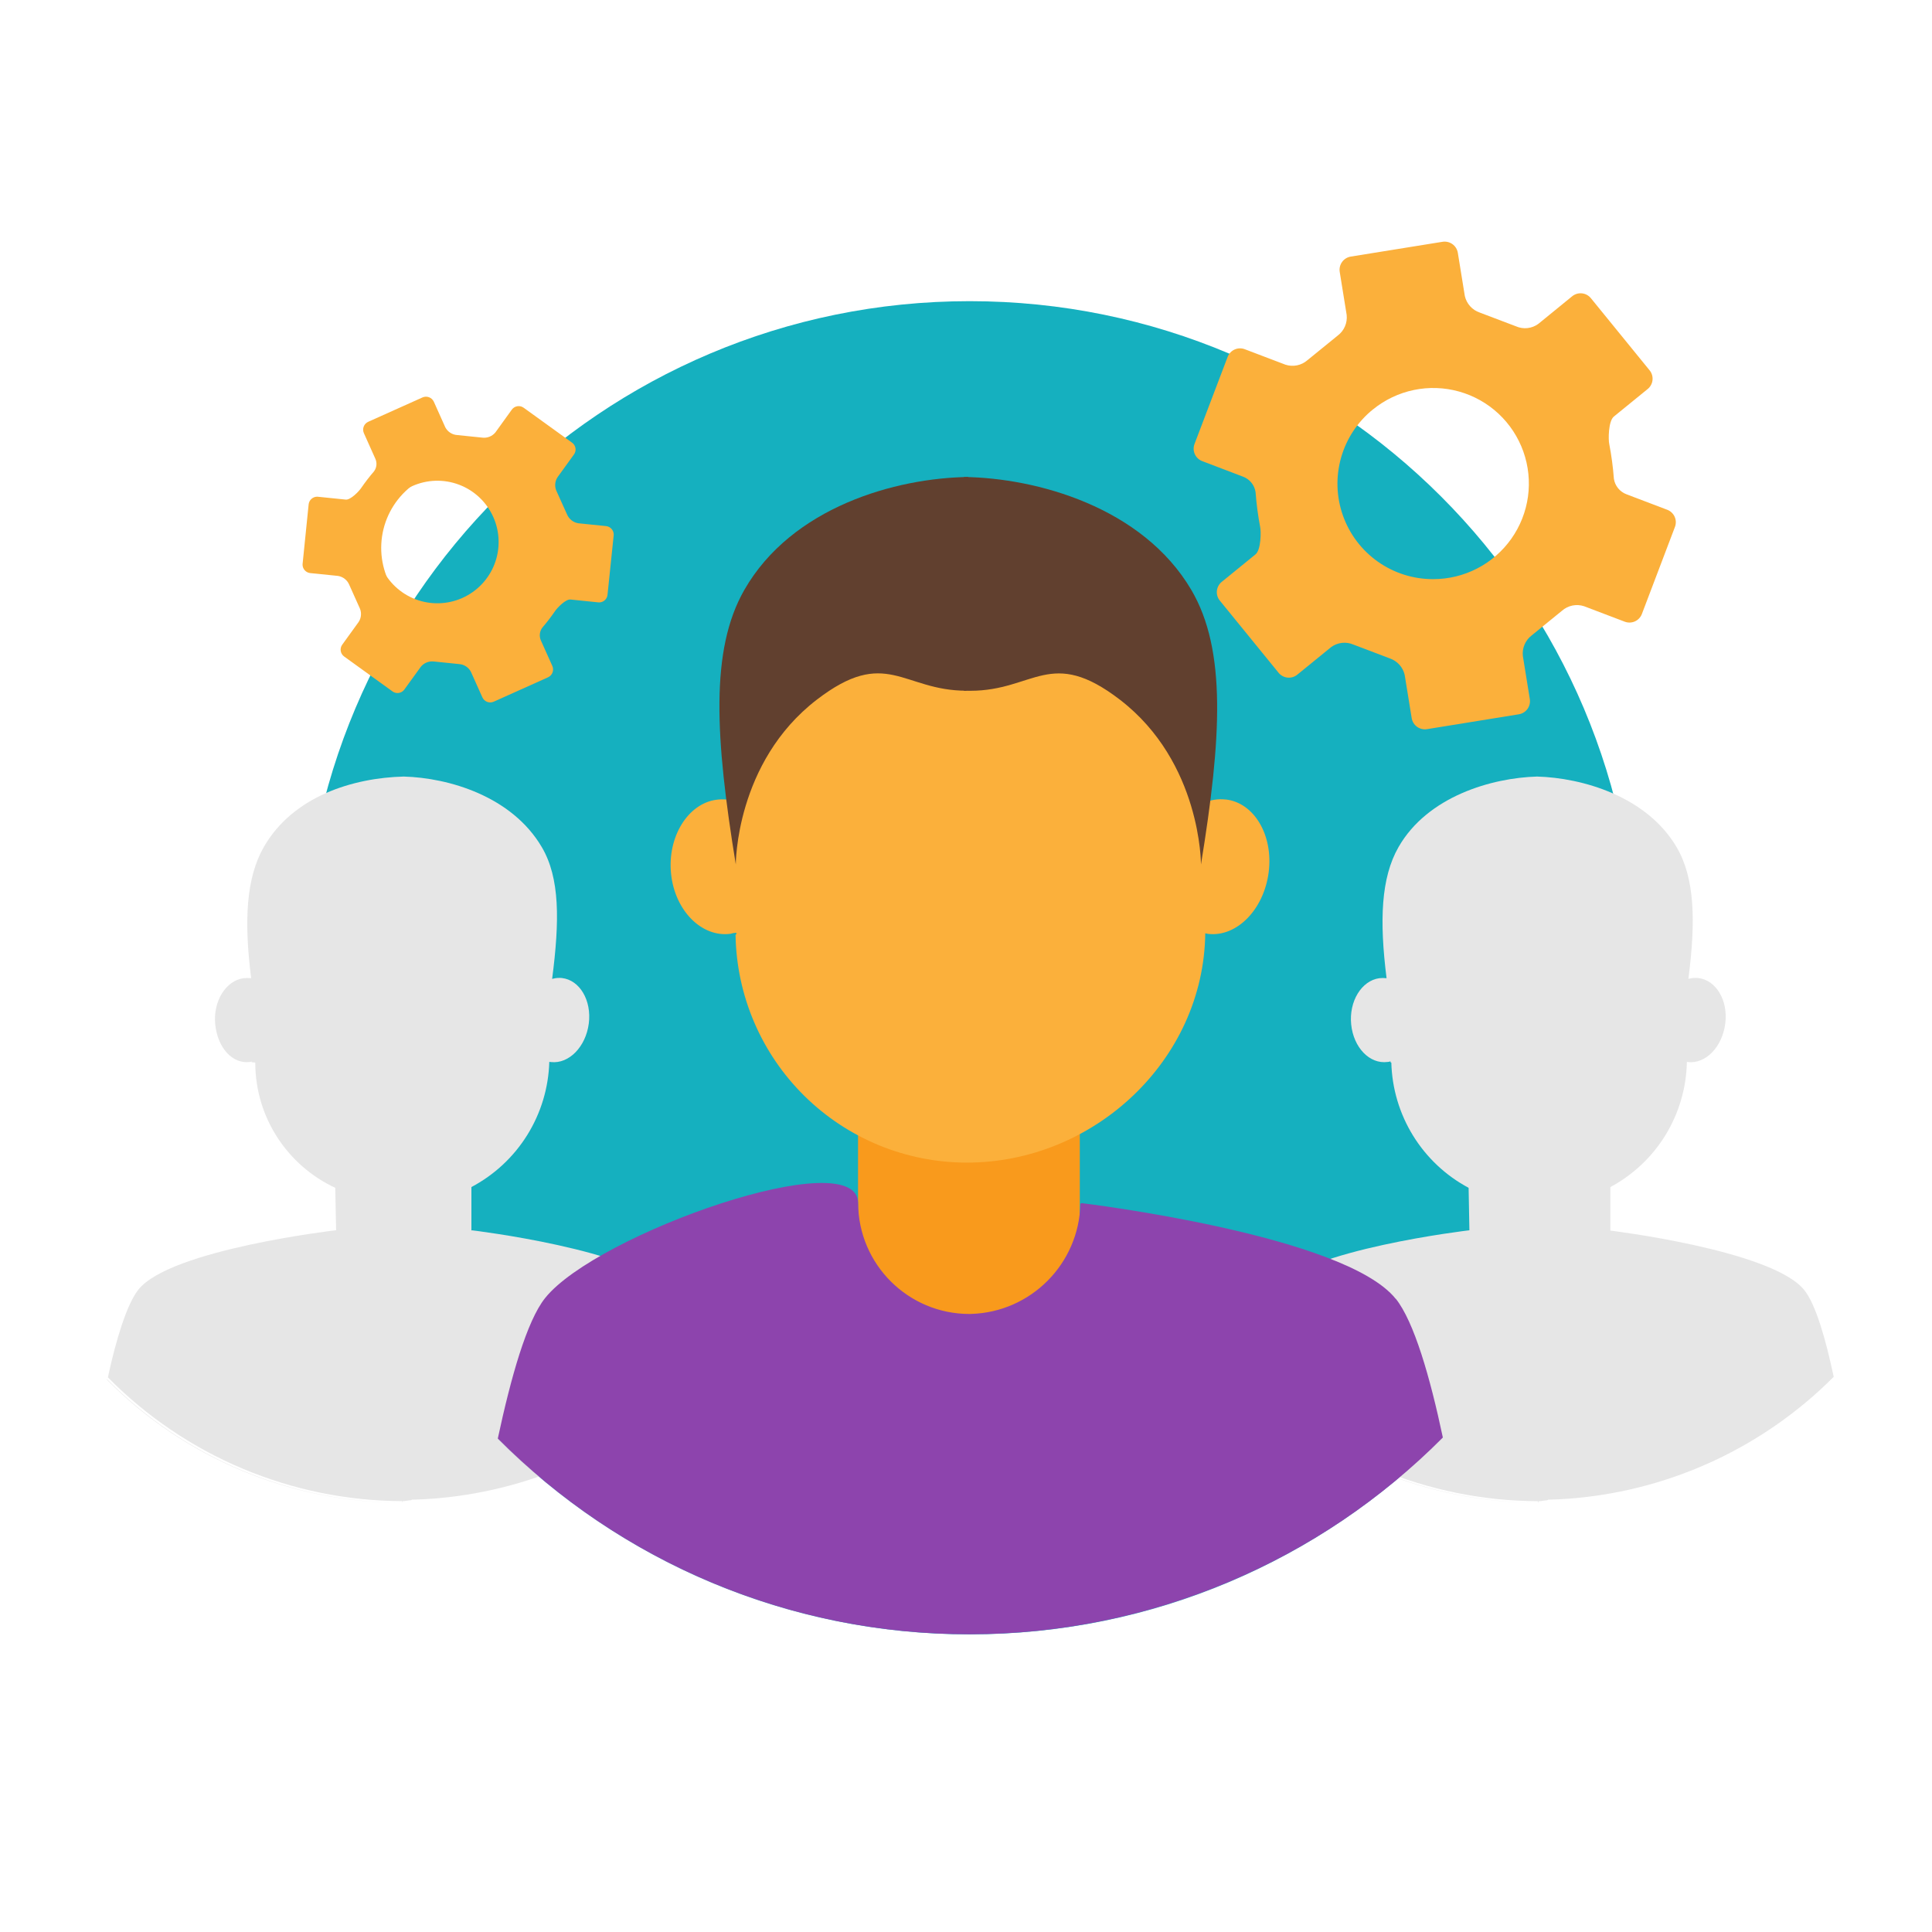 <?xml version="1.0" encoding="UTF-8"?> <svg xmlns="http://www.w3.org/2000/svg" width="213" height="213" viewBox="0 0 213 213" fill="none"> <path d="M180.391 106.695C180.391 147.285 147.489 180.186 106.899 180.186C66.31 180.186 33.408 147.285 33.408 106.695C33.408 66.105 66.31 33.203 106.899 33.203C147.489 33.203 180.391 66.105 180.391 106.695V106.695Z" fill="#15B0BF"></path> <path d="M67.656 59.034L67.662 58.941C67.662 58.708 67.576 58.484 67.422 58.311C67.267 58.138 67.054 58.028 66.824 58.002L63.755 57.689C63.483 57.645 63.227 57.533 63.01 57.363C62.794 57.193 62.624 56.971 62.517 56.717L61.379 54.195C61.252 53.945 61.194 53.666 61.211 53.387C61.227 53.107 61.317 52.837 61.472 52.604L63.276 50.108C63.349 50.009 63.402 49.896 63.431 49.777C63.461 49.658 63.466 49.533 63.447 49.412C63.427 49.291 63.384 49.174 63.319 49.069C63.255 48.965 63.17 48.874 63.069 48.803L57.738 44.956C57.639 44.882 57.526 44.829 57.406 44.8C57.286 44.77 57.161 44.765 57.039 44.785C56.917 44.804 56.8 44.847 56.695 44.912C56.59 44.977 56.498 45.062 56.426 45.162L54.623 47.665C54.447 47.882 54.217 48.049 53.957 48.151C53.697 48.252 53.415 48.284 53.138 48.244L50.409 47.964C50.134 47.947 49.868 47.859 49.637 47.708C49.406 47.558 49.218 47.35 49.091 47.106L47.827 44.283C47.721 44.057 47.531 43.881 47.296 43.794C47.062 43.707 46.803 43.715 46.575 43.818L40.585 46.507C40.358 46.612 40.183 46.803 40.095 47.037C40.008 47.271 40.017 47.53 40.119 47.758L41.377 50.567C41.482 50.794 41.524 51.045 41.497 51.294C41.47 51.543 41.376 51.779 41.224 51.978C40.735 52.545 40.277 53.139 39.852 53.755C39.573 54.188 38.634 55.133 38.122 55.08L35.06 54.767L34.967 54.76C34.735 54.761 34.511 54.846 34.338 55.001C34.164 55.155 34.054 55.368 34.028 55.599L33.363 62.149L33.356 62.242C33.356 62.728 33.722 63.127 34.195 63.181L37.263 63.493C37.829 63.587 38.288 63.959 38.501 64.465L39.633 66.988C39.744 67.209 39.801 67.453 39.799 67.7C39.801 68.01 39.711 68.314 39.54 68.572L37.736 71.068C37.662 71.168 37.609 71.28 37.58 71.4C37.551 71.52 37.545 71.645 37.565 71.767C37.584 71.889 37.627 72.006 37.692 72.111C37.757 72.216 37.842 72.308 37.942 72.379L43.274 76.227C43.432 76.344 43.623 76.407 43.82 76.406C43.967 76.406 44.113 76.371 44.245 76.304C44.377 76.237 44.491 76.14 44.578 76.02L46.389 73.518C46.54 73.331 46.73 73.18 46.947 73.076C47.163 72.973 47.4 72.919 47.64 72.919L47.873 72.932L50.602 73.212C50.877 73.229 51.143 73.317 51.374 73.467C51.605 73.618 51.793 73.826 51.92 74.07L53.185 76.892C53.291 77.119 53.481 77.294 53.715 77.382C53.949 77.469 54.208 77.46 54.436 77.358L60.427 74.669C60.653 74.564 60.829 74.373 60.916 74.139C61.003 73.905 60.995 73.646 60.893 73.418L59.635 70.615C59.532 70.387 59.492 70.135 59.519 69.886C59.546 69.637 59.639 69.399 59.788 69.198C60.276 68.63 60.734 68.037 61.159 67.421C61.439 66.988 62.377 66.043 62.89 66.096L65.952 66.409L66.045 66.415C66.277 66.417 66.501 66.331 66.673 66.176C66.845 66.021 66.954 65.807 66.977 65.577L67.656 59.034ZM49.651 68.978C47.472 68.722 45.474 67.646 44.06 65.969C42.647 64.293 41.924 62.141 42.039 59.951C42.154 57.761 43.099 55.697 44.681 54.178C46.262 52.658 48.363 51.798 50.556 51.772C51.729 51.77 52.891 52.008 53.97 52.471C55.048 52.934 56.021 53.612 56.828 54.464C57.636 55.316 58.261 56.323 58.665 57.425C59.07 58.527 59.245 59.7 59.181 60.871C59.117 62.044 58.814 63.19 58.291 64.241C57.768 65.292 57.036 66.225 56.14 66.983C55.245 67.741 54.203 68.309 53.081 68.65C51.958 68.992 50.777 69.102 49.611 68.971L49.651 68.978Z" fill="#FBB03B"></path> <path d="M49.514 69.914C47.036 69.668 44.752 68.464 43.149 66.559C41.546 64.653 40.75 62.197 40.932 59.713C41.113 57.229 42.257 54.915 44.121 53.263C45.984 51.61 48.419 50.751 50.906 50.868C53.394 50.985 55.737 52.069 57.437 53.888C59.138 55.708 60.06 58.12 60.008 60.609C59.956 63.099 58.933 65.47 57.158 67.217C55.383 68.963 52.996 69.948 50.506 69.961C50.154 69.961 49.807 69.941 49.468 69.907L49.514 69.914ZM51.225 53.706C49.622 52.909 47.768 52.781 46.07 53.35C44.372 53.919 42.97 55.139 42.171 56.741C41.372 58.343 41.242 60.197 41.809 61.896C42.376 63.594 43.594 64.998 45.196 65.799C46.797 66.599 48.651 66.731 50.35 66.166C52.049 65.601 53.454 64.384 54.257 62.784C55.059 61.183 55.193 59.329 54.63 57.63C54.066 55.93 52.852 54.524 51.252 53.719L51.225 53.706Z" fill="#FBB03B"></path> <path d="M175.393 32.875C175.271 32.725 175.121 32.6 174.951 32.509C174.78 32.417 174.594 32.36 174.401 32.341C174.209 32.321 174.014 32.34 173.829 32.397C173.644 32.453 173.472 32.546 173.323 32.669L169.602 35.704C169.252 35.962 168.84 36.123 168.407 36.171C167.975 36.219 167.538 36.152 167.139 35.977L163.139 34.459C162.732 34.321 162.367 34.081 162.079 33.762C161.792 33.442 161.59 33.055 161.495 32.636L160.723 27.87C160.659 27.485 160.445 27.141 160.128 26.914C159.811 26.687 159.417 26.595 159.032 26.658L148.915 28.289C148.53 28.353 148.186 28.567 147.959 28.884C147.732 29.201 147.64 29.595 147.703 29.98L148.469 34.726C148.515 35.155 148.449 35.59 148.277 35.986C148.106 36.383 147.835 36.728 147.49 36.989L144.149 39.705C143.821 39.993 143.424 40.191 142.997 40.278C142.57 40.366 142.127 40.34 141.713 40.204L137.233 38.5C136.872 38.363 136.471 38.374 136.118 38.531C135.766 38.688 135.489 38.978 135.349 39.338L131.695 48.943C131.556 49.305 131.566 49.708 131.723 50.062C131.881 50.416 132.172 50.694 132.534 50.834L137.04 52.551C137.402 52.685 137.722 52.914 137.965 53.214C138.209 53.514 138.367 53.873 138.424 54.255C138.531 55.64 138.697 56.878 138.93 58.089C139.037 58.528 139.043 60.605 138.418 61.118L134.69 64.153C134.541 64.275 134.417 64.425 134.326 64.594C134.235 64.764 134.178 64.95 134.159 65.142C134.14 65.334 134.159 65.527 134.214 65.712C134.27 65.896 134.362 66.067 134.484 66.216L140.96 74.171C141.082 74.321 141.233 74.445 141.403 74.537C141.573 74.629 141.76 74.686 141.952 74.705C142.145 74.724 142.339 74.705 142.524 74.649C142.709 74.593 142.881 74.5 143.03 74.377L146.758 71.342C147.108 71.084 147.52 70.923 147.953 70.875C148.385 70.827 148.822 70.894 149.221 71.069L153.221 72.586C153.628 72.725 153.993 72.965 154.281 73.284C154.569 73.603 154.77 73.991 154.865 74.41L155.637 79.176C155.701 79.561 155.915 79.905 156.232 80.132C156.549 80.359 156.943 80.451 157.328 80.388L167.446 78.75C167.637 78.719 167.819 78.651 167.984 78.549C168.148 78.448 168.291 78.314 168.404 78.157C168.516 78 168.597 77.822 168.64 77.634C168.684 77.445 168.689 77.25 168.657 77.059L167.892 72.314C167.845 71.884 167.911 71.45 168.083 71.053C168.254 70.656 168.525 70.311 168.87 70.05L172.205 67.335C172.532 67.046 172.929 66.848 173.356 66.76C173.784 66.672 174.227 66.698 174.641 66.835L179.121 68.539C179.483 68.678 179.885 68.668 180.239 68.511C180.594 68.354 180.871 68.062 181.011 67.701L184.659 58.096C184.798 57.734 184.787 57.332 184.63 56.977C184.473 56.623 184.182 56.345 183.82 56.205L179.32 54.495C178.957 54.359 178.637 54.129 178.392 53.829C178.148 53.528 177.988 53.167 177.929 52.784C177.832 51.497 177.661 50.217 177.417 48.95C177.31 48.504 177.304 46.427 177.929 45.922L181.657 42.886C181.806 42.764 181.93 42.614 182.021 42.445C182.112 42.275 182.169 42.089 182.188 41.897C182.207 41.706 182.188 41.512 182.133 41.328C182.077 41.143 181.985 40.972 181.863 40.823L175.393 32.875ZM166.494 63.714C163.637 65.851 160.048 66.766 156.516 66.258C152.984 65.751 149.799 63.861 147.66 61.005C145.52 58.149 144.603 54.561 145.109 51.029C145.614 47.497 147.502 44.31 150.356 42.169C153.211 40.029 156.799 39.109 160.331 39.612C163.863 40.116 167.051 42.001 169.194 44.855C171.336 47.708 172.258 51.295 171.757 54.828C171.256 58.36 169.372 61.549 166.52 63.694L166.494 63.714Z" fill="#FBB03B"></path> <path d="M167.384 64.901C164.219 67.269 160.243 68.284 156.331 67.721C152.418 67.159 148.889 65.066 146.519 61.902C144.149 58.739 143.132 54.763 143.692 50.85C144.252 46.937 146.343 43.407 149.506 41.035C152.668 38.663 156.643 37.644 160.556 38.202C164.469 38.76 168.001 40.849 170.375 44.01C172.748 47.171 173.769 51.145 173.213 55.059C172.658 58.973 170.571 62.505 167.411 64.881L167.384 64.901ZM151.389 45.118C149.687 46.484 148.452 48.346 147.855 50.445C147.257 52.544 147.327 54.776 148.055 56.834C148.782 58.891 150.131 60.672 151.915 61.929C153.699 63.185 155.83 63.857 158.012 63.849C159.7 63.85 161.363 63.446 162.861 62.67C164.36 61.895 165.65 60.771 166.624 59.393C167.598 58.014 168.226 56.423 168.457 54.751C168.687 53.08 168.513 51.377 167.948 49.787C167.384 48.197 166.445 46.765 165.213 45.613C163.98 44.461 162.488 43.622 160.863 43.167C159.239 42.711 157.528 42.652 155.876 42.995C154.224 43.339 152.678 44.074 151.369 45.138L151.389 45.118Z" fill="#FBB03B"></path> <path d="M11.775 152.039C16.023 156.343 21.08 159.764 26.656 162.104C32.233 164.443 38.217 165.656 44.264 165.671H44.277C38.233 165.672 32.248 164.474 26.67 162.145C21.092 159.817 16.031 156.404 11.782 152.106L11.775 152.039V152.039Z" fill="#E6E6E6"></path> <path d="M45.496 165.336C46.281 165.318 47.062 165.278 47.839 165.216H47.852L48.378 165.17C59.161 164.197 69.258 159.461 76.9 151.791C76.021 147.63 74.916 143.803 73.658 142.232C70.124 137.799 52.012 135.636 52.012 135.636L51.972 135.682V136.408V130.87C54.497 129.536 56.622 127.556 58.131 125.131C59.639 122.707 60.477 119.926 60.559 117.072C60.632 117.065 60.685 117.085 60.765 117.091C62.729 117.304 64.579 115.407 64.912 112.851C65.245 110.295 63.914 108.046 61.95 107.826C61.857 107.813 61.75 107.813 61.644 107.813C61.383 107.814 61.123 107.85 60.872 107.919C61.704 101.516 61.737 96.797 59.733 93.395C56.439 87.791 49.489 85.754 44.517 85.614V85.607C44.517 85.607 44.571 85.607 44.517 85.614C44.464 85.621 44.517 85.614 44.517 85.607V85.614C38.919 85.754 32.29 87.784 29.081 93.389C27.145 96.777 26.885 101.476 27.69 107.846C27.412 107.814 27.13 107.814 26.852 107.846C24.895 108.112 23.47 110.395 23.73 112.945C23.989 115.494 25.607 117.344 27.577 117.078C27.697 117.065 27.73 117.038 27.73 117.005V117.098C27.73 117.118 28.136 117.131 28.143 117.151C28.15 123.268 31.757 128.534 36.962 130.956L37.056 135.629C37.056 135.629 18.791 137.746 15.263 142.172C13.998 143.756 12.8 147.644 11.895 151.85C16.136 156.155 21.188 159.577 26.758 161.919C32.329 164.261 38.308 165.477 44.351 165.496L44.304 165.655H44.324C44.344 165.609 44.371 165.556 44.384 165.502C44.684 165.496 44.977 165.409 45.27 165.403C45.343 165.403 45.423 165.323 45.496 165.323V165.336ZM67.135 159.259C67.208 159.219 67.282 159.179 67.355 159.139L67.135 159.259Z" fill="#E6E6E6"></path> <path d="M137.039 152.039C141.286 156.343 146.344 159.764 151.92 162.104C157.496 164.443 163.481 165.656 169.528 165.671H169.541C163.496 165.672 157.512 164.474 151.934 162.145C146.355 159.817 141.295 156.404 137.045 152.106L137.039 152.039V152.039Z" fill="#E6E6E6"></path> <path d="M170.759 165.336C171.544 165.318 172.325 165.278 173.102 165.216H173.115L173.641 165.17C184.424 164.197 194.521 159.461 202.163 151.791C201.284 147.63 200.179 143.803 198.921 142.232C195.387 137.799 177.275 135.636 177.275 135.636L177.388 135.682C177.388 135.929 177.541 136.168 177.541 136.408V130.87C180.049 129.528 182.152 127.541 183.635 125.114C185.117 122.687 185.925 119.908 185.975 117.065C186.008 117.065 186.055 117.078 186.095 117.091C188.065 117.311 189.875 115.414 190.208 112.851C190.541 110.289 189.19 108.046 187.226 107.826C187.133 107.813 187.026 107.813 186.92 107.813C186.657 107.814 186.395 107.849 186.141 107.919C186.973 101.516 186.84 96.797 184.843 93.395C181.548 87.791 174.439 85.754 169.461 85.614V85.607C169.461 85.607 169.514 85.607 169.461 85.614C169.407 85.621 169.461 85.614 169.461 85.607V85.614C164.488 85.754 157.393 87.784 154.185 93.389C152.248 96.777 152.068 101.476 152.867 107.846C152.601 107.814 152.333 107.814 152.068 107.846C150.111 108.112 148.706 110.395 148.966 112.945C149.226 115.494 151.003 117.344 152.98 117.078C153.09 117.078 153.199 117.053 153.299 117.005L153.293 117.105C153.323 117.126 153.357 117.141 153.392 117.151C153.466 120 154.293 122.779 155.789 125.204C157.286 127.629 159.399 129.614 161.912 130.956L161.999 135.636C161.999 135.636 143.894 137.752 140.359 142.179C139.095 143.763 137.977 147.65 137.071 151.857C141.319 156.163 146.378 159.586 151.955 161.928C157.532 164.27 163.518 165.485 169.567 165.502L169.56 165.662H169.58C169.6 165.616 169.627 165.562 169.64 165.509C169.94 165.502 170.233 165.416 170.526 165.409C170.599 165.409 170.679 165.329 170.752 165.329L170.759 165.336ZM192.398 159.259C192.471 159.219 192.544 159.179 192.618 159.139L192.398 159.259Z" fill="#E6E6E6"></path> <path d="M106.666 120.607H94.598V144.623L106.666 180.034L119.047 144.623V120.607H106.666Z" fill="#F99A1C"></path> <path d="M54.881 158.605L54.874 158.632C68.14 171.945 86.498 180.185 106.773 180.185H106.88H106.807C97.155 180.198 87.596 178.298 78.683 174.594C69.77 170.89 61.681 165.456 54.881 158.605V158.605Z" fill="#AACAEA"></path> <path d="M158.998 158.515L158.991 158.488C152.188 165.372 144.083 170.835 135.15 174.559C126.216 178.283 116.632 180.194 106.953 180.181H106.906H106.986C127.321 180.181 145.719 171.894 158.991 158.522L158.998 158.515Z" fill="#8EB5D6"></path> <path d="M135.121 88.146C134.31 88.049 133.488 88.178 132.745 88.519L132.772 77.735C132.772 63.89 107.019 62 107.019 62C107.019 62 81.179 63.125 81.179 76.963V88.379C80.471 88.14 79.716 88.07 78.976 88.172C75.847 88.598 73.564 92.253 73.984 96.333C74.403 100.413 77.379 103.375 80.54 102.949C80.746 102.88 80.962 102.842 81.179 102.836V102.989L81.093 103.069C81.199 109.763 83.932 116.146 88.703 120.843C93.473 125.54 99.898 128.174 106.593 128.176C120.617 128.176 132.712 116.881 132.878 102.896C132.998 102.916 133.098 102.949 133.224 102.963C136.366 103.309 139.335 100.273 139.867 96.18C140.4 92.086 138.27 88.492 135.128 88.139L135.121 88.146Z" fill="#FBB03B"></path> <path d="M153.88 143.2C148.229 136.111 119.247 132.643 119.247 132.643L119.114 132.71C118.961 139.326 113.663 144.658 107.073 144.858C100.483 145.057 106.927 144.864 106.9 144.864H106.887C100.124 144.864 94.639 139.399 94.606 132.643C94.573 125.887 65.738 136.025 60.093 143.114C58.07 145.65 56.326 151.867 54.881 158.596C61.695 165.447 69.798 170.881 78.723 174.585C87.648 178.289 97.217 180.189 106.88 180.176H107.06C116.73 180.157 126.301 178.232 135.226 174.509C144.151 170.787 152.254 165.341 159.072 158.483C157.667 151.833 155.897 145.71 153.886 143.187L153.88 143.2Z" fill="#8D44AD"></path> <path d="M106.273 52.588V76.151L106.972 76.158C114.027 76.158 115.811 71.252 123.479 77.149C132.452 84.052 132.405 95.308 132.405 95.308C134.675 81.396 135.234 71.665 131.347 65.048C125.969 55.896 114.26 52.688 106.273 52.588V52.588Z" fill="#61402F"></path> <path d="M106.767 52.588V72.597L106.753 72.663C106.687 73.009 106.62 76.151 106.554 76.151C99.498 76.151 97.714 71.245 90.046 77.143C81.073 84.045 81.12 95.301 81.12 95.301C78.85 81.389 78.271 71.658 82.059 65.042C87.297 55.889 98.772 52.688 106.76 52.588H106.767Z" fill="#61402F"></path> </svg> 